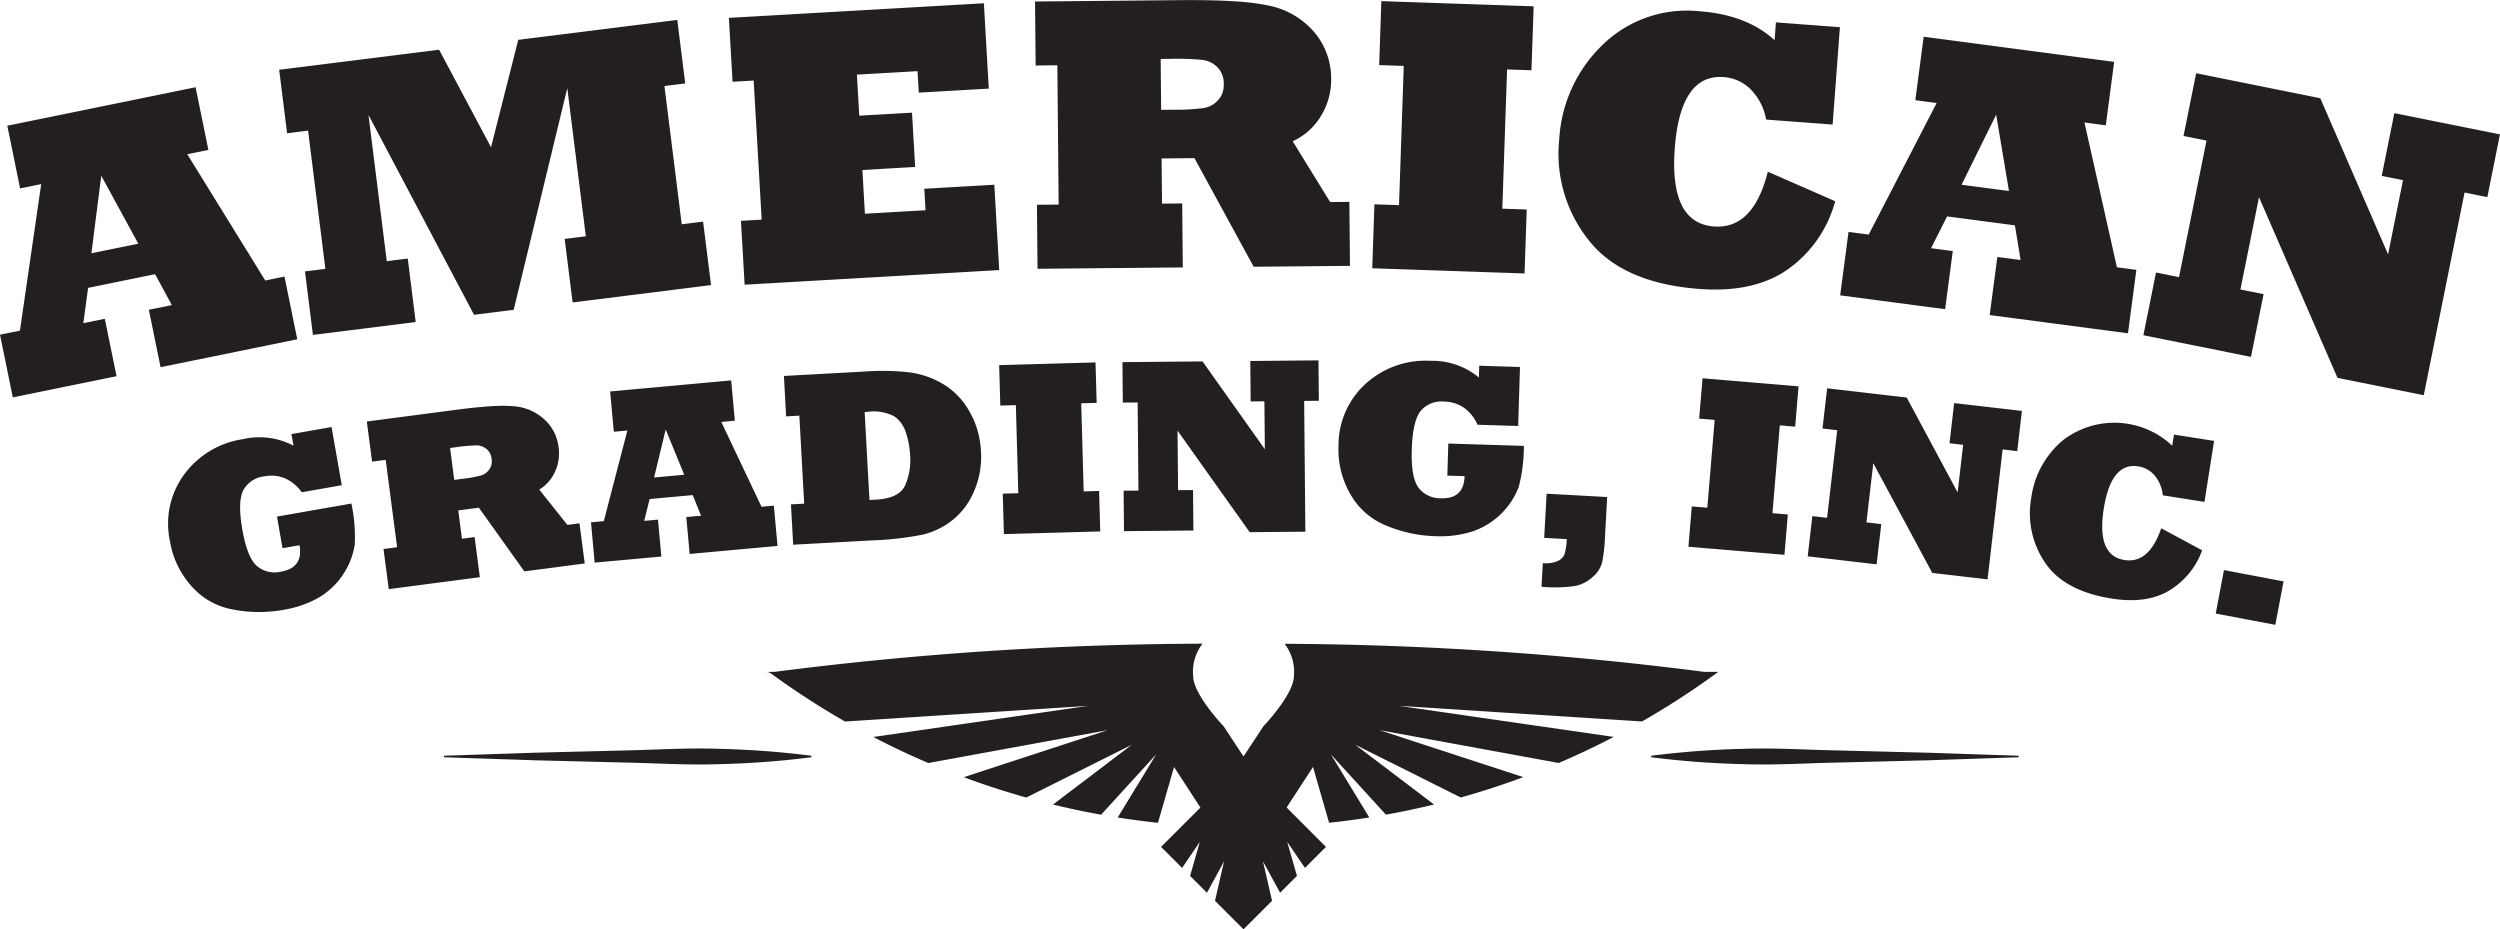 <?xml version="1.0" encoding="UTF-8"?>
<svg xmlns="http://www.w3.org/2000/svg" id="b446627c-15f5-42d9-8256-1331115de7f6" data-name="Layer 1" width="4.882in" height="1.815in" viewBox="0 0 351.531 130.665">
  <path d="M148.677,9.165l.181,19.588-3.052.028.083,9,20.425-.19-.083-9-2.836.028-.06-6.35,4.62-.043,8.329,15.27,13.536-.125-.083-9-2.7.025-5.267-8.544a9.1,9.1,0,0,0,3.939-3.5,9.661,9.661,0,0,0,1.464-5.31,9.971,9.971,0,0,0-2.548-6.731A11.391,11.391,0,0,0,178.186.73,30.646,30.646,0,0,0,175.1.287q-1.679-.162-4.029-.233T165.966.006L145.54.2l.083,9Zm15.852-.9a36.091,36.091,0,0,1,4.541.147,3.548,3.548,0,0,1,2.145,1.06,3.205,3.205,0,0,1,.858,2.317,3.1,3.1,0,0,1-.815,2.3,3.475,3.475,0,0,1-2.044,1.1,31.835,31.835,0,0,1-4.321.229l-1.622.015-.066-7.16ZM40,38.878l-2.7.552L26.336,21.677l2.965-.606-1.8-8.816L1.027,17.666l1.8,8.814,2.965-.605-2.988,20.6L0,47.052l1.8,8.815,14.587-2.981-1.651-8.074-3.017.617.668-4.963,9.424-1.925,2.35,4.345-3.229.66,1.649,8.075L41.8,47.694ZM12.855,35.6,14.24,24.7l5.207,9.553ZM43.319,18.355l2.434,19.438-2.869.359L44,47.08l14.451-1.809-1.117-8.928-2.949.369L51.812,16.149l14.844,28.1,5.576-.7,7.536-31.169,2.607,20.832-2.976.373,1.118,8.927,19.464-2.436-1.118-8.928-3,.376L93.428,12.084l2.922-.366L95.232,2.79l-22.359,2.8-3.828,15.1-7.3-13.709L39.253,9.8l1.117,8.928ZM274.586,35.289l-3.054-.4,2.253-4.472,9.536,1.257.8,4.875-3.269-.431-1.077,8.17,19.448,2.565,1.176-8.921-2.732-.359L293.1,17.209l3,.4,1.177-8.921L270.494,5.152l-1.177,8.92,3,.4-9.552,18.5-2.839-.375-1.177,8.92,14.76,1.948Zm6.1-19.173,1.8,10.729-6.67-.879Zm-41.742,24.5q7.894.591,12.683-2.924a17.208,17.208,0,0,0,6.422-9.409l-9.47-4.151q-2.044,8.112-7.567,7.7-6.3-.472-5.518-10.981.786-10.479,6.874-10.024a5.946,5.946,0,0,1,3.825,1.75,8.1,8.1,0,0,1,2.15,4.225l9.348.7L258.716,3.81l-9-.674-.188,2.506q-3.9-3.572-10.507-4.065a16.98,16.98,0,0,0-13.655,4.694,20.038,20.038,0,0,0-6.128,13.44,19.442,19.442,0,0,0,4.176,14.078Q228.166,39.808,238.943,40.615ZM214.676,29.447l-3.43-.117.667-19.578,3.43.117.305-8.992L194.234.148l-.305,8.992,3.456.117-.666,19.578-3.457-.118-.306,8.993,21.414.729Zm122-13.551-1.776,8.82,2.993.6-2.1,10.437L326.262,13.8l-17.455-3.514-1.777,8.82,3.232.65-3.867,19.2-3.232-.651-1.776,8.82,15.125,3.046,1.776-8.821-3.259-.655,2.615-12.98,11.035,25.4,12.132,2.443,5.739-28.5,3.2.646,1.776-8.821Zm-230.7-4.582L107.1,30.871l-2.913.168.516,8.982,35.8-2.059-.69-12-9.847.566.174,3.021-8.524.491-.353-6.151,7.418-.426-.44-7.634-7.418.426-.332-5.772,8.525-.49.174,3.021,9.845-.566-.69-12L102.49,2.5l.517,8.983Zm83.848,58.055a10.065,10.065,0,0,0,4.958,4.463,19.223,19.223,0,0,0,7.253,1.556,14.745,14.745,0,0,0,5.082-.7,10.6,10.6,0,0,0,6.434-6.23,22.6,22.6,0,0,0,.724-5.775l-10.625-.327-.138,4.51,2.426.075q-.1,3.212-3.311,3.111a3.857,3.857,0,0,1-3.185-1.516q-1.05-1.434-.929-5.347.122-3.928,1.209-5.365a3.809,3.809,0,0,1,3.358-1.367,5.028,5.028,0,0,1,2.786.873,5.651,5.651,0,0,1,1.884,2.382l5.723.177.256-8.3L208,51.413l-.051,1.657a10.251,10.251,0,0,0-6.818-2.348,12.51,12.51,0,0,0-8.988,3.125,11.655,11.655,0,0,0-3.93,8.838A12.433,12.433,0,0,0,189.822,69.369Zm62.6-9.387.475-5.672-13.5-1.132-.476,5.671,2.18.183-1.035,12.346-2.18-.182-.475,5.671L250.915,78l.475-5.672-2.162-.181L250.263,59.8Zm-67.031-9.324-9.587.088.052,5.691,1.931-.018.063,6.733-8.762-12.344-11.262.1.053,5.69,2.085-.019.114,12.39-2.085.02.053,5.689,9.759-.09-.054-5.691-2.1.019-.077-8.373,10.148,14.28,7.826-.073-.17-18.388,2.067-.02Zm36.09,31.724a5.112,5.112,0,0,0,2.484-1.283,4.1,4.1,0,0,0,1.309-2.016,24.185,24.185,0,0,0,.42-3.9l.293-5.307-8.515-.469-.342,6.211,3.174.175a8.438,8.438,0,0,1-.325,2.157,1.837,1.837,0,0,1-.941.924,4.279,4.279,0,0,1-2.1.293l-.184,3.328A20.27,20.27,0,0,0,221.484,82.382Zm-109.953-5.8,11.04-.605a44.792,44.792,0,0,0,7.111-.8,10.693,10.693,0,0,0,4.17-1.992,10.149,10.149,0,0,0,3.08-4.055,12.1,12.1,0,0,0,1.005-5.7,13.009,13.009,0,0,0-.486-2.918,11.819,11.819,0,0,0-1.083-2.576,10.338,10.338,0,0,0-3.636-3.873,12.42,12.42,0,0,0-4.766-1.707,34.316,34.316,0,0,0-6.374-.129l-11.364.624.311,5.683,1.86-.1.68,12.372-1.86.1Zm10.39-18.677a6.339,6.339,0,0,1,3.835.627,4.389,4.389,0,0,1,1.632,2.29,12.044,12.044,0,0,1,.58,3.083,8.881,8.881,0,0,1-.718,4.386q-.879,1.779-4.12,1.956l-.87.047-.68-12.372Zm183.523,4.755a11.859,11.859,0,0,0-15.264-.847,12.675,12.675,0,0,0-4.554,8.158,12.291,12.291,0,0,0,1.907,9.089q2.687,4.038,9.439,5.1,4.947.777,8.145-1.192a10.886,10.886,0,0,0,4.533-5.6l-5.756-3.1q-1.707,5.008-5.167,4.463-3.949-.621-2.914-7.2,1.035-6.568,4.85-5.967a3.754,3.754,0,0,1,2.32,1.3,5.118,5.118,0,0,1,1.138,2.774l5.858.922,1.351-8.576-5.639-.888Zm-31.32-.345,1.918.223-.775,6.687-7.159-13.338-11.187-1.3-.655,5.654,2.07.24L256.909,72.8l-2.071-.24-.655,5.653,9.693,1.125.655-5.654-2.088-.242.965-8.318L271.7,80.55l7.776.9,2.118-18.267,2.053.238.657-5.653-9.525-1.1ZM141.159,75.091l13.547-.378-.159-5.688-2.169.06L152.032,56.7l2.17-.061-.159-5.689-13.547.378.159,5.688,2.187-.06.345,12.384L141,69.4Zm170.4,11.17,8.379,1.588,1.158-6.112-8.379-1.587ZM38.946,72.627l.782,4.444,2.389-.42q.557,3.165-2.608,3.721a3.854,3.854,0,0,1-3.427-.839q-1.32-1.19-2-5.045t.092-5.5a3.813,3.813,0,0,1,3.011-2.022,5.041,5.041,0,0,1,2.905.288,5.654,5.654,0,0,1,2.33,1.951l5.639-.992-1.438-8.179-5.639.99.287,1.633a10.262,10.262,0,0,0-7.153-.912,12.5,12.5,0,0,0-8.164,4.887A11.655,11.655,0,0,0,23.9,76.086,12.431,12.431,0,0,0,26.835,82.3a10.051,10.051,0,0,0,5.761,3.36,19.224,19.224,0,0,0,7.418.05A14.764,14.764,0,0,0,44.849,84a10.594,10.594,0,0,0,5.031-7.409,22.605,22.605,0,0,0-.464-5.8ZM96.974,77.88l12.356-1.127-.518-5.668-1.735.159-5.653-11.925,1.906-.175-.518-5.666L85.794,55.031l.517,5.667,1.906-.174L84.9,73.268l-1.8.165.517,5.667,9.377-.856-.473-5.191-1.94.177.766-3.072,6.059-.553,1.174,2.9L96.5,72.69Zm-5-10.75,1.631-6.755,2.606,6.369ZM66.736,75.505l-1.779.234-.521-3.982,2.9-.38,6.395,8.953,8.489-1.112-.739-5.642-1.695.221-3.959-4.962a5.739,5.739,0,0,0,2.207-2.5,6.108,6.108,0,0,0,.515-3.445,6.3,6.3,0,0,0-2.114-4.031A7.206,7.206,0,0,0,72.117,57.1a19.5,19.5,0,0,0-1.971-.044c-.709.02-1.558.072-2.546.162s-2.058.209-3.21.36L51.579,59.255l.738,5.643,1.915-.251,1.609,12.285-1.915.251.739,5.643,12.811-1.678ZM63.287,62.979l.83-.108a22.3,22.3,0,0,1,2.862-.254,2.24,2.24,0,0,1,1.428.5,2.023,2.023,0,0,1,.716,1.388,1.962,1.962,0,0,1-.337,1.51,2.2,2.2,0,0,1-1.2.846,20.21,20.21,0,0,1-2.7.473l-1.017.133ZM88.256,105.5l-12.917.323-12.917.43v.215l12.917.431,12.917.322c4.305.094,8.611.373,12.917.215a124.976,124.976,0,0,0,12.916-.968v-.215a125.255,125.255,0,0,0-12.916-.968C96.867,105.124,92.561,105.4,88.256,105.5ZM241.613,94.462h-1.954a479.458,479.458,0,0,0-59.029-3.951,6.432,6.432,0,0,1,1.314,4.478c0,2.66-4.278,7.1-4.278,7.1l-2.811,4.267-2.811-4.267s-4.278-4.442-4.278-7.1a6.412,6.412,0,0,1,1.326-4.491,481.62,481.62,0,0,0-60.205,3.964H108.1l.127.091-.41.055h.488a112.789,112.789,0,0,0,10.516,6.834L153,99.243l-30.207,4.372q3.787,1.974,7.74,3.664l25.2-4.62-20.219,6.61q4.313,1.6,8.787,2.863l14.847-7.424-11.084,8.409q3.343.814,6.765,1.428l7.735-8.471-5.4,8.866q2.808.441,5.659.745l2.263-7.846,3.708,5.7L166.333,116l-3.07,3.071,2.953,2.953,2.491-3.656-1.366,4.781,2.371,2.371,2.411-4.42-1.281,5.55,4.013,4.013,4.013-4.013-1.281-5.55,2.411,4.42,2.371-2.371L181,118.37l2.492,3.656,2.953-2.953L183.376,116h0l-2.46-2.468,3.708-5.7,2.263,7.845q2.85-.3,5.655-.744l-5.4-8.866,7.735,8.471q3.418-.612,6.765-1.428l-11.084-8.409,14.846,7.424q4.471-1.256,8.788-2.863l-20.219-6.61,25.2,4.62q3.949-1.689,7.74-3.664l-30.208-4.372,34.179,2.2A112.6,112.6,0,0,0,241.613,94.462ZM258.019,105.5c-4.306-.093-8.612-.373-12.917-.215a125.253,125.253,0,0,0-12.917.968v.215a124.975,124.975,0,0,0,12.917.968c4.305.158,8.611-.121,12.917-.215l12.916-.322,12.917-.431v-.215l-12.917-.43Z" fill="#231f20"></path>
</svg>
